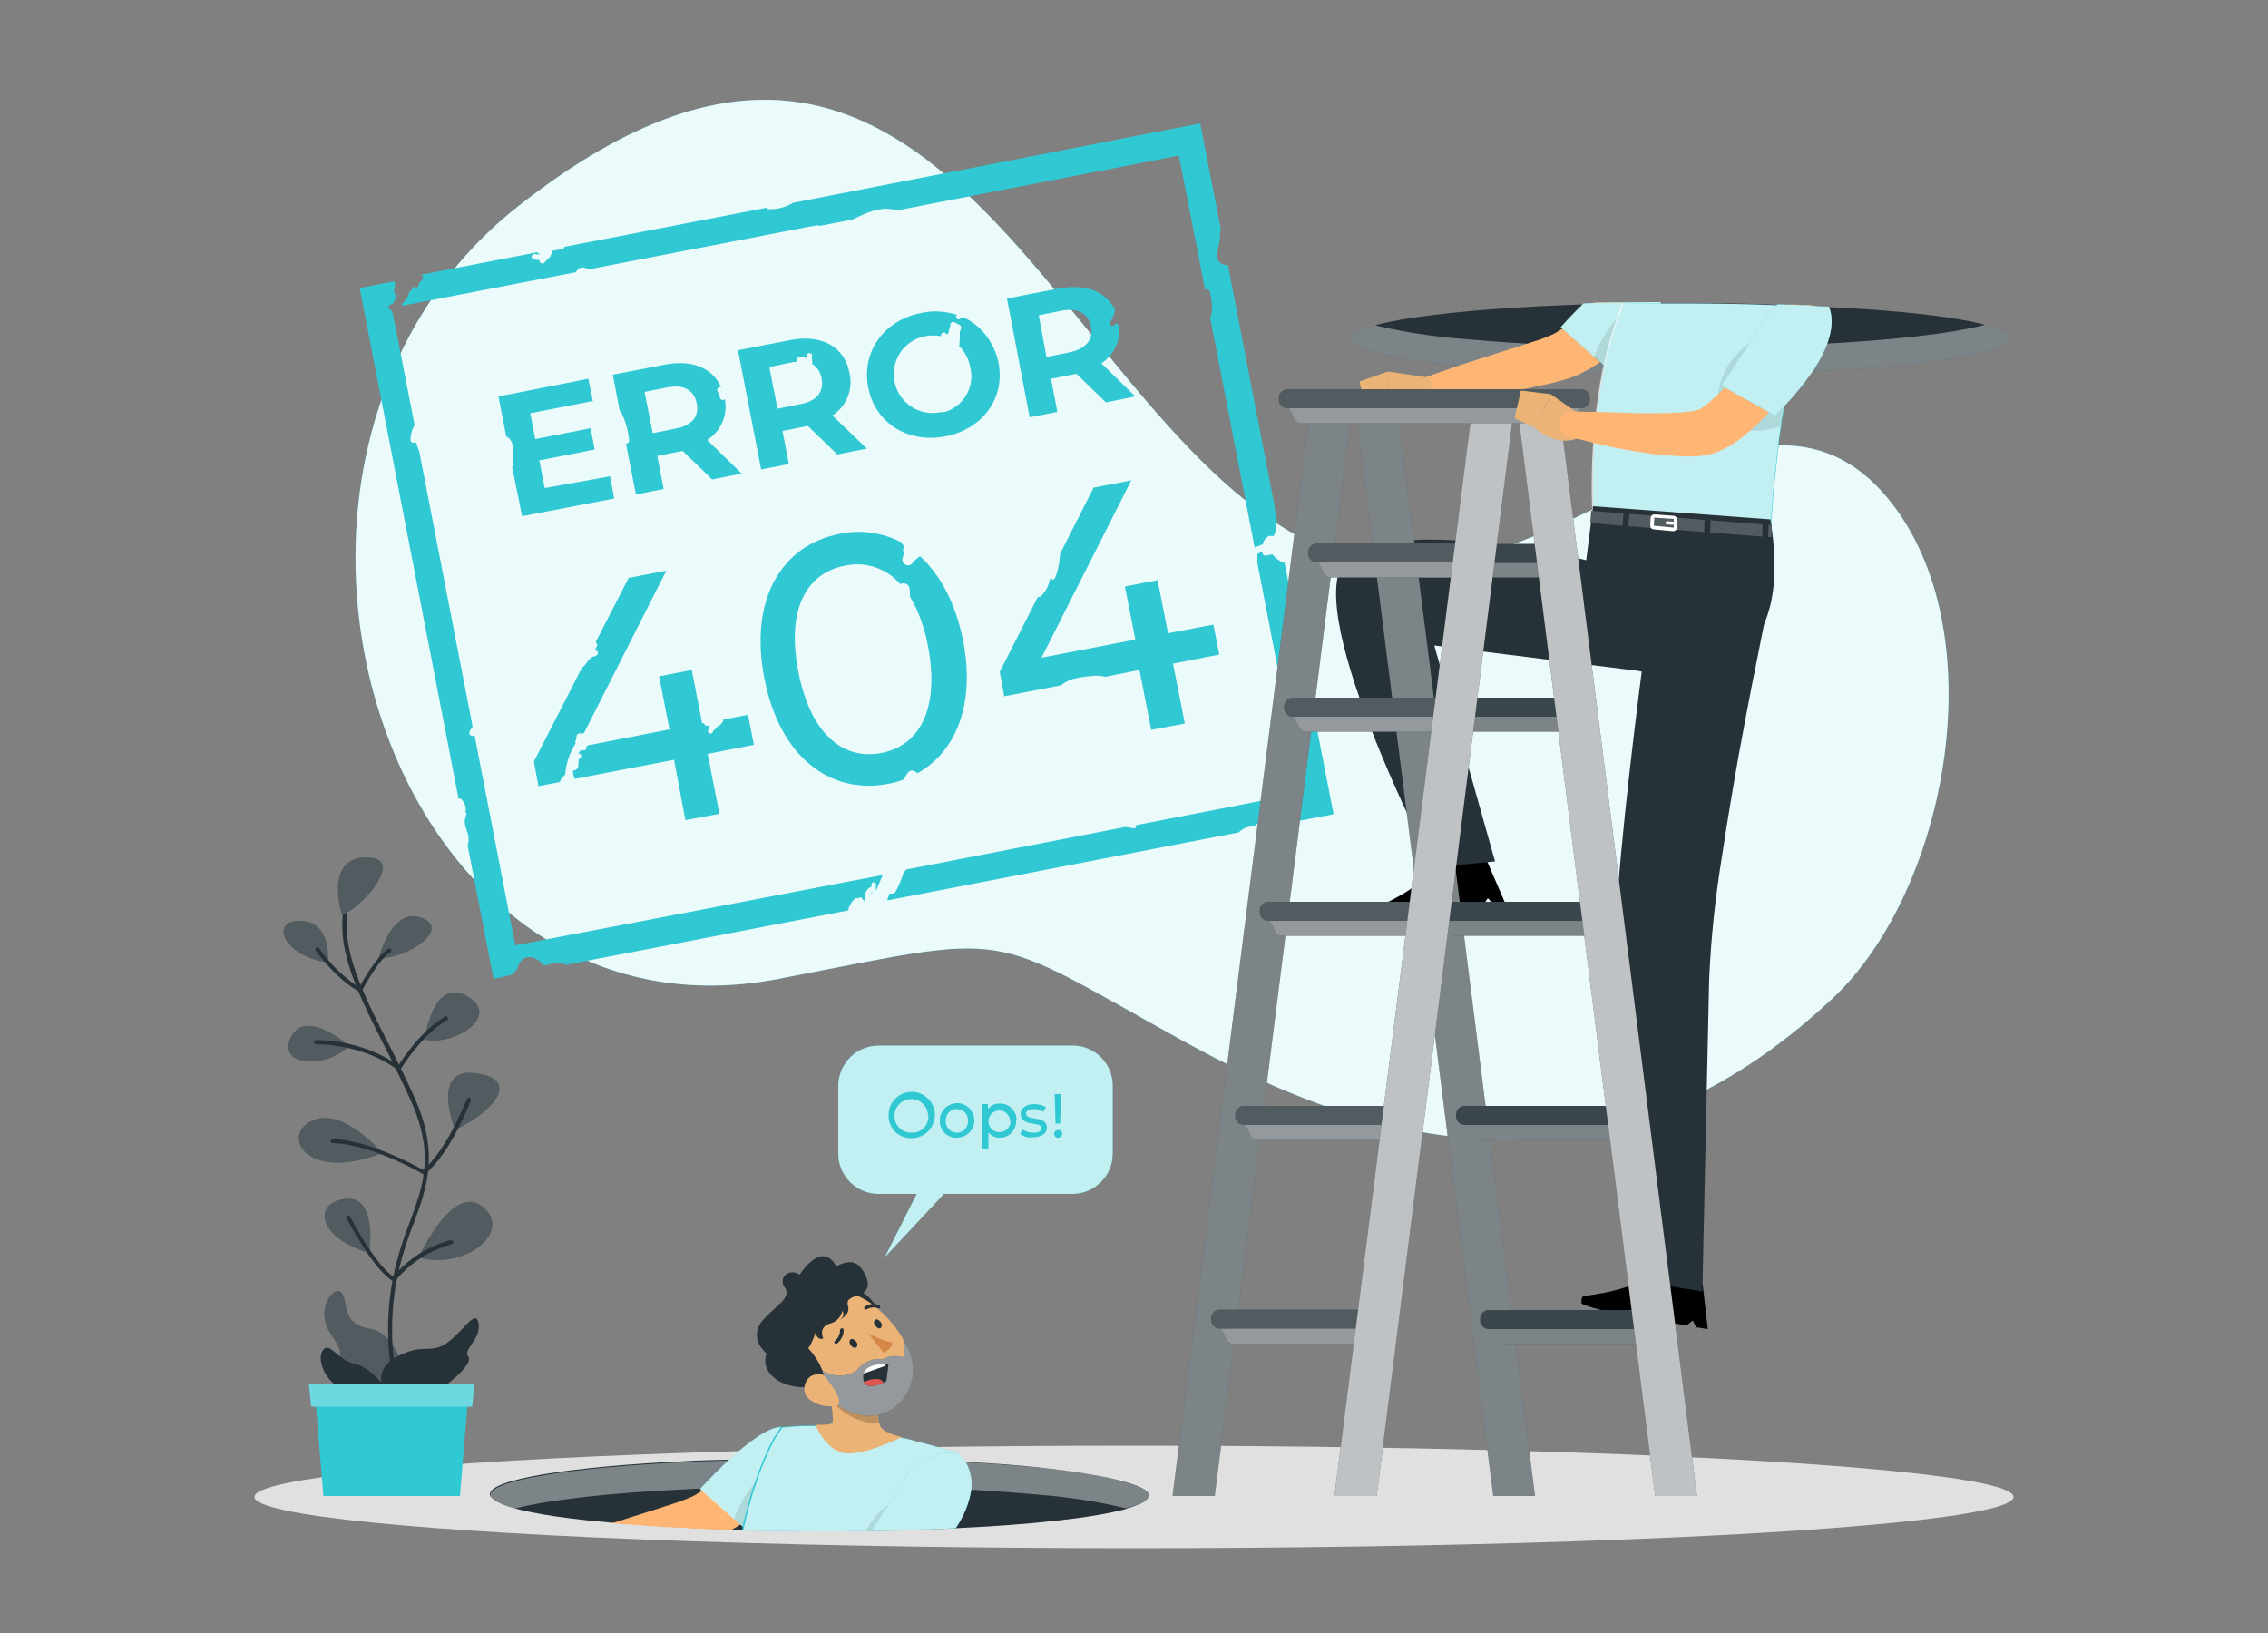 <?xml version="1.0" encoding="utf-8"?>
<!-- Generator: Adobe Illustrator 26.2.1, SVG Export Plug-In . SVG Version: 6.00 Build 0)  -->
<svg version="1.1" id="Capa_1" xmlns="http://www.w3.org/2000/svg" xmlns:xlink="http://www.w3.org/1999/xlink" x="0px" y="0px"
	 viewBox="0 0 500 360" style="enable-background:new 0 0 500 360;" xml:space="preserve">
<rect x="0" y="0" width="500" height="360" fill="#808080" stroke="none"/>
<style type="text/css">
	.st0{fill:#2FC8D3;}
	.st1{opacity:0.9;fill:#FFFFFF;enable-background:new    ;}
	.st2{fill:#E0E0E0;}
	.st3{fill:#263238;}
	.st4{opacity:0.2;fill:#FFFFFF;enable-background:new    ;}
	.st5{opacity:0.2;}
	.st6{fill:#FFFFFF;}
	.st7{opacity:0.3;fill:#FFFFFF;enable-background:new    ;}
	.st8{opacity:0.7;fill:#FFFFFF;enable-background:new    ;}
	.st9{opacity:0.4;fill:#FFFFFF;enable-background:new    ;}
	.st10{fill:#FFB573;}
	.st11{opacity:0.1;enable-background:new    ;}
	.st12{fill:#EBB376;}
	.st13{opacity:0.1;fill:#FFFFFF;enable-background:new    ;}
	.st14{opacity:0.5;fill:#FFFFFF;enable-background:new    ;}
	.st15{opacity:0.2;enable-background:new    ;}
	.st16{fill:#D58745;}
	.st17{fill:#DE5753;}
</style>
<g id="freepik--background-simple--inject-1204">
	<path class="st0" d="M300.3,123.9c-65.9-16.6-87.1-156.4-186.1-78.4c-70.2,55.4-29.9,187.1,57.4,170.3c52.8-10.2,44.7-11,88.9,13.5
		c44.8,24.8,94.4,36.8,143.5-9.2c25.4-23.8,36.1-81,12.3-110.1C386.4,73.5,340.5,134.1,300.3,123.9z"/>
	<path class="st1" d="M300.3,123.9c-65.9-16.6-87.1-156.4-186.1-78.4c-70.2,55.4-29.9,187.1,57.4,170.3c52.8-10.2,44.7-11,88.9,13.5
		c44.8,24.8,94.4,36.8,143.5-9.2c25.4-23.8,36.1-81,12.3-110.1C386.4,73.5,340.5,134.1,300.3,123.9z"/>
</g>
<g id="freepik--Shadow--inject-1204">
	<ellipse id="freepik--path--inject-1204" class="st2" cx="250" cy="330" rx="193.9" ry="11.3"/>
</g>
<g id="freepik--Plant--inject-1204">
	<path class="st3" d="M89.4,304.2c0,0-1.4-10.2-7.9-11.3s-4.6-6-6.2-7.9s-6.1,3.7-2.3,9.2s0.7,3.7,2.3,8.8S90,312.7,89.4,304.2z"/>
	<path class="st4" d="M89.4,304.2c0,0-1.4-10.2-7.9-11.3s-4.6-6-6.2-7.9s-6.1,3.7-2.3,9.2s0.7,3.7,2.3,8.8S90,312.7,89.4,304.2z"/>
	<path class="st3" d="M89.1,311.3c-0.2,0-0.3-0.1-0.4-0.2c0-0.1-5-10.7-2.4-27.5c0.8-4.8,2.2-9.5,4-14.1c3.2-8.6,5.6-15.4-0.1-27.7
		c-1.8-3.9-3.6-7.6-5.4-11.1c-6.7-13.3-11.9-23.7-8-34.3c0.1-0.2,0.3-0.3,0.6-0.3c0.2,0.1,0.4,0.3,0.3,0.5c0,0,0,0,0,0
		c-3.8,10.2,1.4,20.6,8,33.6c1.8,3.5,3.6,7.2,5.4,11.1c5.8,12.7,3.2,20,0.1,28.4c-1.8,4.5-3.2,9.2-4,13.9c-2.6,16.6,2.3,26.9,2.3,27
		c0.1,0.2,0,0.5-0.2,0.6C89.2,311.2,89.2,311.3,89.1,311.3z"/>
	<path class="st3" d="M85.4,308.8c0,0-4.2-6.3,1.9-9.6s7.3-0.6,11-3s6.6-8,7.2-4.4s-3.7,5.7-2.2,7.4S93.1,311.6,85.4,308.8z"/>
	<path class="st3" d="M75.4,201.7c0,0-4.1-12.5,5.2-12.7S79.7,200.3,75.4,201.7z"/>
	<path class="st3" d="M83.5,211.2c0,0,2.8-11.3,9.4-8.9S90.1,211.4,83.5,211.2z"/>
	<path class="st3" d="M72.3,212.2c0,0,1-9-6-9.2S62.4,210.8,72.3,212.2z"/>
	<path class="st3" d="M77,230.6c0,0-9.4-8.4-12.8-2.1S71.3,236,77,230.6z"/>
	<path class="st3" d="M93.6,229.2c0,0,1.8-14,9.4-9.6S100.3,230.6,93.6,229.2z"/>
	<path class="st3" d="M100.3,249.1c0,0-5.6-14.1,4.8-12.5S107.7,245.7,100.3,249.1z"/>
	<path class="st3" d="M84.3,254.2c0,0-8.8-10.4-15.6-7.1S67.5,260.7,84.3,254.2z"/>
	<path class="st3" d="M92.3,277.2c0,0,7.5-16.7,14.2-11.1S102.2,280.1,92.3,277.2z"/>
	<path class="st3" d="M81.4,276.2c0,0,2-12.9-5.4-11.9S70.5,273.2,81.4,276.2z"/>
	<g class="st5">
		<path class="st6" d="M75.4,201.7c0,0-4.1-12.5,5.2-12.7S79.7,200.3,75.4,201.7z"/>
		<path class="st6" d="M83.5,211.2c0,0,2.8-11.3,9.4-8.9S90.1,211.4,83.5,211.2z"/>
		<path class="st6" d="M72.3,212.2c0,0,1-9-6-9.2S62.4,210.8,72.3,212.2z"/>
		<path class="st6" d="M77,230.6c0,0-9.4-8.4-12.8-2.1S71.3,236,77,230.6z"/>
		<path class="st6" d="M93.6,229.2c0,0,1.8-14,9.4-9.6S100.3,230.6,93.6,229.2z"/>
		<path class="st6" d="M100.3,249.1c0,0-5.6-14.1,4.8-12.5S107.7,245.7,100.3,249.1z"/>
		<path class="st6" d="M84.3,254.2c0,0-8.8-10.4-15.6-7.1S67.5,260.7,84.3,254.2z"/>
		<path class="st6" d="M92.3,277.2c0,0,7.5-16.7,14.2-11.1S102.2,280.1,92.3,277.2z"/>
		<path class="st6" d="M81.4,276.2c0,0,2-12.9-5.4-11.9S70.5,273.2,81.4,276.2z"/>
	</g>
	<path class="st3" d="M79.5,218.7c-0.1,0-0.2,0-0.2,0c-5.5-3.1-9.5-8.9-9.7-9.2c-0.1-0.2-0.1-0.5,0.1-0.6c0,0,0,0,0,0
		c0.2-0.1,0.5-0.1,0.6,0.1c2.4,3.4,5.4,6.4,8.9,8.7c0.8-1.6,3.9-6.9,6.4-8.5c0.2-0.1,0.5-0.1,0.6,0.1s0.1,0.5-0.1,0.6
		c-2.7,1.6-6.3,8.5-6.3,8.5c-0.1,0.1-0.2,0.2-0.3,0.2C79.6,218.7,79.5,218.7,79.5,218.7z"/>
	<path class="st3" d="M88,236c-0.1,0-0.2,0-0.3-0.1c-7.8-5.9-17.9-5.7-18-5.7c-0.2,0-0.4-0.2-0.5-0.4c0-0.2,0.2-0.5,0.4-0.5
		c0,0,0,0,0,0c0.1,0,10.1-0.3,18.2,5.6c1.1-1.7,5.1-7.7,10.3-10.8c0.2-0.1,0.5-0.1,0.6,0.2c0.1,0.2,0.1,0.5-0.2,0.6l0,0
		c-5.7,3.4-10.2,10.8-10.2,10.9C88.3,235.9,88.2,236,88,236L88,236z"/>
	<path class="st3" d="M93.4,258.9c-0.1,0-0.2,0-0.2-0.1c-0.1-0.1-11.6-6.7-19.9-6.8c-0.3,0-0.4-0.3-0.4-0.5c0-0.2,0.2-0.4,0.4-0.4
		c7.9,0.2,18.2,5.8,20,6.8c5.3-4.5,9.6-15.5,9.6-15.6c0.1-0.2,0.3-0.4,0.6-0.3c0.2,0.1,0.4,0.3,0.3,0.6c0,0,0,0,0,0
		c-0.2,0.5-4.5,11.7-10.1,16.2C93.6,258.9,93.5,258.9,93.4,258.9z"/>
	<path class="st3" d="M86.8,282.5c-0.1,0-0.2,0-0.2-0.1c-4.3-2.5-9.9-13.3-10.2-13.8c-0.1-0.2,0-0.5,0.2-0.6c0.2-0.1,0.5,0,0.6,0.2
		c0,0.1,5.4,10.5,9.5,13.2c3.3-3.9,7.7-6.7,12.6-8c0.2-0.1,0.5,0.1,0.6,0.3c0.1,0.2-0.1,0.5-0.3,0.6c-4.8,1.3-9.2,4.1-12.4,8
		C87.1,282.4,87,282.5,86.8,282.5z"/>
	<path class="st3" d="M86,307.3c0,0-3.6-5.7-7.7-6.6s-5.8-5.5-7.3-2.7S73.6,310.2,86,307.3z"/>
	<polygon class="st0" points="71.3,329.8 101.4,329.8 103.4,305.5 69.3,305.5 	"/>
	<polygon class="st0" points="68.6,310.1 104.1,310.1 104.6,305 68.1,305 	"/>
	<polygon class="st7" points="68.6,310.1 104.1,310.1 104.6,305 68.1,305 	"/>
</g>
<g id="freepik--Frame--inject-1204">
	<path class="st0" d="M280.5,122.2l-1.5,0.3c-0.3,0-0.6-0.2-0.7-0.6c0-0.2,0-0.3,0.1-0.4h0.1c-0.4,0.2-0.9,0.4-1.3,0.6
		c0,0.7,0,1.3,0,2l9.8,50.7l-36.5,7.1c0,0.1,0,0.1,0,0.2c0,0.3-0.3,0.6-0.6,0.5c-0.6-0.1-1.2-0.2-1.8-0.3l-48.4,9.4
		c0,0.1,0,0.2-0.1,0.2c-0.2,0.3-0.4,0.6-0.6,0.9c0,0.2,0,0.4-0.1,0.5c-0.4,1.1-0.9,2.2-1.4,3.2c-0.2,0.3-0.5,0.5-0.8,0.5
		c-0.2,0-0.4,0-0.6,0c-0.2,0.5-0.4,1-0.5,1.5l77.5-15l0.1-0.1c0.9-0.9,2.1-1.3,3.4-1.2c0.4-0.5,1-1,1.5-1.3c0.5-0.4,1.2-0.4,1.8-0.1
		c0.4,0.2,0.7,0.6,0.8,1c0.8-0.1,1.5-0.1,2.3-0.2l11-2.1l-10.8-55.4C282.2,123.8,281.2,123.1,280.5,122.2z"/>
	<path class="st0" d="M180.3,49.7l0.4,0.1l7.2-1.4c0.8-0.4,1.6-0.7,2.4-1.1c1.5-0.7,3-1.1,4.6-1.3c1,0,1.9,0.1,2.8,0.4l62.2-12.1
		l5.8,29.7c0.2-0.3,0.6-0.3,0.8-0.1c0.1,0.1,0.2,0.2,0.2,0.3c0.3,1.3,0.5,2.7,0.5,4c0,0.6-0.2,1.3-0.4,1.9l9.8,50.6
		c0.6-0.2,1.2-0.5,1.8-0.7c0.1-0.7,0.5-1.3,1.1-1.7c0.4-0.2,0.9-0.2,1.3-0.1c0.2-0.5,0.4-1.1,0.5-1.6c0.1-0.7,0.2-1.4,0.2-2.1
		l-0.4-2.1c0-0.1-0.1-0.2-0.1-0.3c-0.1-0.2-0.1-0.3,0-0.5l-10.3-53.2c-0.1,0-0.1,0-0.2,0c-0.7,0.1-1.5-0.3-1.9-0.9
		c-0.3-0.6-0.4-1.2-0.2-1.9c0.1-0.8,0.3-1.5,0.4-2.2c0.2-0.7,0.2-1.3,0.1-2c0-0.2,0.1-0.5,0.3-0.6l-4.6-23.6l-89.7,17.5
		c-1.7,1-3.6,1.5-5.5,1.4c-0.2,0-0.4-0.1-0.4-0.3l-44.5,8.6c-0.1,0.2-0.2,0.4-0.5,0.5l-2.3,0.4c0,0.4-0.1,0.7-0.3,1
		c0,0.1-0.1,0.3-0.2,0.4c-0.2,0.1-0.3,0.3-0.4,0.4c-0.3,0.2-0.5,0.5-0.8,0.8c-0.1,0.1-0.2,0.2-0.3,0.2c-0.2,0-0.4,0-0.6-0.2
		c-0.1-0.1-0.2-0.3-0.2-0.4c0-0.1,0-0.1,0-0.2c-0.4,0-0.7,0-1.1-0.1c-0.3,0-0.6-0.3-0.6-0.6c0-0.3,0.3-0.6,0.6-0.6
		c0.4,0.1,0.8,0.1,1.1,0.1h0.3c0,0,0.1,0,0.1,0l0,0c-0.3,0-0.6-0.2-0.8-0.4c0,0,0-0.1,0-0.1l-25.8,5c0.1,0,0.2,0,0.3,0.1
		c0.3,0.2,0.3,0.6,0.2,0.8c-0.2,0.3-0.4,0.5-0.7,0.8l-0.1,0.1l0,0c0-0.1,0.1,0,0,0c0,0.1-0.1,0.1-0.1,0.2c0,0,0,0.1,0,0.1
		c0,0,0,0.1,0,0.1c0,0,0,0,0,0.1c0,0.3-0.4,0.6-0.7,0.5c-0.1,0-0.2,0-0.2-0.1l0,0l0,0c-0.1,0-0.1,0-0.2-0.1c-0.1,0-0.1,0-0.2-0.1
		c0,0.3-0.1,0.6-0.2,0.8c-0.1,0.2-0.3,0.3-0.5,0.2c-0.1,0.6-0.3,1.1-0.6,1.6c-0.3,0.5-0.7,1-1.2,1.3l0,0c0.1,0.1,0.2,0.3,0.2,0.4
		l38.3-7.4v-0.1c0.2-0.3,0.4-0.5,0.6-0.7c0.3-0.2,0.8-0.3,1.2-0.2c0.3,0.1,0.6,0.2,0.9,0.4l49.6-9.6C179.7,49.8,180,49.6,180.3,49.7
		z"/>
	<path class="st0" d="M113.6,208.4l-9-46.4c-0.2,0.2-0.4,0.3-0.7,0.2c-0.3-0.1-0.5-0.4-0.4-0.8c0.1-0.4,0.4-0.8,0.7-1.2L92.4,99.4
		l-0.1-0.2c-0.2-0.5-0.4-1-0.5-1.6c-0.2,0-0.4,0-0.6,0c-0.3,0.1-0.6-0.2-0.7-0.5c0,0,0-0.1,0-0.1c0-1.2,0.3-2.3,0.9-3.3l-4.8-24.6
		c-0.1-0.1-0.2-0.3-0.2-0.4l-0.2-0.4c-0.2,0-0.4-0.1-0.5-0.3c-0.1-0.3,0-0.7,0.3-0.8c0.2-0.1,0.5-0.2,0.7-0.4
		c0.1-0.2,0.2-0.3,0.3-0.5c0.2-0.4,0.2-0.9,0.2-1.3c-0.2-0.2-0.3-0.4-0.3-0.7c0-0.3,0-0.7,0.1-1c0-0.1,0.1-0.2,0.1-0.2
		c0-0.4-0.1-0.8-0.1-1.1l-7.7,1.5l21.8,112.6c0.2-0.1,0.5-0.1,0.7,0.2c0.6,0.6,0.9,1.4,0.9,2.2c0,0.2-0.1,0.3-0.1,0.5
		c0.2,0.2,0.3,0.4,0.2,0.7c-0.3,0.6-0.4,1.2-0.3,1.9c0.1,0.6,0.3,1.2,0.5,1.8c0.4,1,0.4,2,0.1,3l5.7,29.4l1.6-0.3
		c0.9-0.3,1.8-0.5,2.8-0.7c0-0.1,0-0.3,0.1-0.4c0.2-0.3,0.5-0.5,0.8-0.8c0-0.1,0-0.2,0-0.3c0.2-0.7,0.6-1.3,1.1-1.8
		c0.5-0.4,1.1-0.5,1.7-0.5c1.2,0.2,2.3,0.8,2.9,1.9c1.6-0.4,3.4-1,5-0.2l62.2-12c0-0.2,0.1-0.3,0.1-0.5c0.3-0.8,0.7-1.5,1.4-2.1
		c0.2-0.2,0.5-0.2,0.7,0c0.2-0.3,0.5-0.3,0.7-0.2c0.1,0,0.1,0.1,0.2,0.2l0.2,0.3l0.1,0.1l0,0l0.2,0.1l0,0l0,0l0.2,0.1
		c-0.2-0.6-0.2-1.2,0-1.8c0.2-0.7,0.7-1.2,1.4-1.5c-0.2-0.3-0.1-0.6,0.1-0.8c0.1-0.1,0.2-0.1,0.2-0.1c0.3,0,0.6,0.2,0.7,0.5
		c0,0.2-0.1,0.4-0.2,0.5l0.1,0.1c0.1,0.3,0,0.7-0.3,0.8l-0.2,0.1l-0.1,0.1l0,0l-0.1,0l-0.2,0.1l0,0l0,0l-0.1,0.1l-0.1,0.1v0.1
		c0,0.1,0,0.1-0.1,0.2l0,0c0.2-0.3,0.4-0.5,0.7-0.7c0.2-0.1,0.4-0.2,0.6-0.3c0.5-1.1,0.9-2.2,1.4-3.3L113.6,208.4z"/>
</g>
<g id="freepik--Number--inject-1204">
	<path class="st0" d="M128.4,161.8c0.1-0.1,0.2-0.2,0.4-0.3l18.1-35.7l-8.3,1.6l-7.3,14.2c0,0,0.1,0,0.1,0.1
		c0.3,0.2,0.3,0.6,0.2,0.8c-0.2,0.2-0.3,0.5-0.4,0.8c0.1,0.1,0.2,0.2,0.4,0.2c0.2,0.1,0.3,0.4,0.2,0.6c-0.1,0.2-0.2,0.4-0.5,0.5
		l-0.2,0.1h-0.1h-0.1l-0.4,0.2h-0.1l0,0l-0.1,0.1l-0.3,0.3l-0.2,0.2l0,0l-0.1,0.1l-0.3,0.4c-0.2,0.3-0.4,0.6-0.6,0.8
		c-0.1,0.1-0.2,0.2-0.4,0.2l-10.7,20.9l1,5.4l4.7-0.9c0.2-0.4,0.4-0.9,0.7-1.2c0.2-0.1,0.3-0.3,0.5-0.4c0,0,0-0.1,0-0.1
		c0.2-2.4,1-4.8,2.3-6.8c-0.1-0.2-0.1-0.5,0-0.7c0.2-0.3,0.2-0.6,0.2-0.9c0-0.3,0.3-0.6,0.6-0.6
		C128.1,161.6,128.2,161.7,128.4,161.8z"/>
	<path class="st0" d="M159.5,158.6c0,0.1-0.1,0.3-0.1,0.4c-0.3,0.6-0.8,1-1.4,1.3c-0.1,0.2-0.2,0.4-0.4,0.5
		c-0.1,0.1-0.2,0.2-0.3,0.2c0,0.1-0.1,0.2-0.1,0.3c-0.1,0.3-0.4,0.5-0.7,0.4c-0.3-0.1-0.5-0.4-0.4-0.7c0,0,0,0,0-0.1
		c0.1-0.3,0.2-0.7,0.4-1l-0.6,0.1c-0.3,0.1-0.6-0.2-0.7-0.5c0,0,0-0.1,0-0.1l-0.4,0.1l-2.3-11.8l-7.2,1.4l2.3,11.7l-17.9,3.5
		c-0.1,0.1-0.2,0.1-0.4,0.2v0.1c0.1,0.3-0.1,0.7-0.4,0.8c-0.2,0.1-0.5,0-0.6-0.2c-0.3,0.3-0.6,0.6-0.9,0.9c0.2-0.1,0.4,0,0.6,0.2
		c0.2,0.2,0.2,0.6,0,0.8c0,0,0,0,0,0l-0.5,0.4c0.1,0.2,0.1,0.5,0,0.7l0,0l0,0v0.1l0,0c0,0,0,0.1,0,0.1c0,0.1,0,0.3,0,0.4
		c0,0.3-0.1,0.5-0.3,0.7c-0.2,0.2-0.5,0.3-0.8,0.4h-0.1c0,0.3,0.1,0.6,0.1,0.9c0.1,0.3,0.2,0.6,0.3,0.9l21.9-4.2l2.5,13.3l7.5-1.4
		l-2.6-13.2l10.2-2l-1.3-6.6L159.5,158.6z"/>
	<path class="st0" d="M202.8,122.6l-0.5,0.4c-0.2,0.2-0.4,0.4-0.7,0.6l-0.3,0.3l0,0l-0.1,0.2c-0.4,0.6-1.2,0.7-1.7,0.3
		c-0.5-0.3-0.7-0.9-0.5-1.4l0.3-1.1c0,0-0.1-0.1-0.1-0.1c-0.1-0.2-0.1-0.3-0.1-0.5c0-0.2,0-0.3,0.1-0.5c0-0.1,0.1-0.2,0.1-0.4
		c-0.2-0.2-0.4-0.5-0.5-0.7v-0.1c-4.2-2.2-9.1-2.9-13.7-1.9c-12.6,2.4-20,14.2-16.6,31.8s14.7,25.7,27.3,23.3
		c1.1-0.2,2.2-0.5,3.3-0.9c0.4-0.5,0.7-1,1-1.5c0.4-0.6,1.2-0.7,1.7-0.3c0.1,0.1,0.3,0.2,0.4,0.4c8.5-4.7,12.9-15.2,10.1-29.4
		C210.6,132.8,207.2,126.6,202.8,122.6z M194.3,166c-8.4,1.6-15.6-4.1-18.3-17.9s1.8-21.8,10.3-23.4c4.5-1,9.2,0.6,12.2,4.1
		c0.1-0.1,0.3-0.2,0.5-0.2c0.7-0.1,1.3,0.3,1.5,1c0.1,0.6,0.1,1.3,0.1,1.9c2,3.4,3.3,7.1,4,11C207.2,156.3,202.7,164.4,194.3,166z"
		/>
	<path class="st0" d="M257.5,139.6l-2.3-11.7l-7.2,1.4l2.3,11.7l-20.7,4l19.8-39.1l-8.3,1.6l-7.4,14.6c-0.1,1.8-0.4,3.6-1.1,5.3
		c-0.1,0.3-0.5,0.5-0.8,0.3c-0.2-0.1-0.3-0.2-0.3-0.3c-0.2,1.5-0.9,3-2.1,4.1c-0.2,0.1-0.4,0.2-0.6,0.1l-8.4,16.5l1,5.4l12.4-2.4
		c1.1-0.8,2.3-1.4,3.6-1.6c1.2-0.3,2.4-0.4,3.6-0.5c0.9-0.1,1.8,0,2.7,0.2l7.5-1.5l2.6,13.2l7.4-1.4l-2.6-13.2l10.2-2l-1.3-6.6
		L257.5,139.6z"/>
</g>
<g id="freepik--Text--inject-1204">
	<path class="st0" d="M120.1,107.6l-1.2-6.1l12.2-2.4l-0.9-4.7L118,96.8l-1.1-5.7l13.8-2.7l-1-4.9l-19.8,3.9l1.7,8.8
		c0.3,0.2,0.6,0.4,0.8,0.6c0.4,0.5,0.6,1.1,0.7,1.7c0.1,1.2-0.2,2.5,0,3.8c0,0.2,0,0.4-0.2,0.6l2.2,10.9l20.3-3.9l-0.9-4.9
		L120.1,107.6z"/>
	<path class="st0" d="M155.9,97c3-1.9,4.6-5.5,3.9-9c-0.1,0.1-0.2,0.2-0.4,0.2c-0.2,0-0.5-0.1-0.6-0.3c-0.1-0.3-0.2-0.7-0.3-1
		c0-0.1,0-0.1,0-0.1c-0.2-0.2-0.3-0.5-0.4-0.8c0-0.3,0.2-0.6,0.5-0.7c0.1,0,0.3,0,0.4,0.1c-1.9-4.3-6.5-6.2-12.5-5l-11.4,2.2
		l1.5,7.9c0.1,0.1,0.2,0.1,0.3,0.3c1,2,1.6,4.1,1.8,6.3c0,0.3-0.2,0.6-0.5,0.7c-0.1,0-0.1,0-0.2,0l2.2,11.2l6.1-1.2l-1.4-7.3
		l5.6-1.1l6.5,6.3l6.5-1.3L155.9,97z M148.9,94.5l-5,1l-1.8-9.1l5-1c3.7-0.7,5.9,0.6,6.5,3.5S152.6,93.8,148.9,94.5z"/>
	<path class="st0" d="M183.5,91.6c3.1-2,4.6-5.7,3.8-9.3c-1.1-5.9-6.2-8.7-13.2-7.3l-11.4,2.2l5.1,26.3l6.1-1.2l-1.4-7.3l5.6-1.1
		l6.5,6.3l6.5-1.3L183.5,91.6z M176.4,89.1l-5,1l-1.8-9.2l4.9-1c0.3-0.1,0.6-0.1,0.9-0.1l0.2-0.2c0-0.1,0.1-0.3,0.1-0.4
		c0.1-0.4,0.5-0.6,0.9-0.6c0.4,0,0.7,0.2,1,0.3c0.1-0.1,0.1-0.1,0.2-0.1c0-0.2,0-0.4,0.1-0.6c0.1-0.3,0.5-0.5,0.8-0.3
		c0.3,0.1,0.4,0.4,0.3,0.7c-0.1,0.5,0.1,0.9,0.1,1.3c0,0.1,0,0.2-0.1,0.3c1.1,0.7,1.9,1.8,2.1,3.1C181.7,86.3,180.2,88.4,176.4,89.1
		L176.4,89.1z"/>
	<path class="st0" d="M212.3,69.9L212,70c-0.1,0-0.1,0.1-0.2,0.1c0,0-0.1,0-0.1,0.1l0,0c-0.1,0.1-0.2,0.2-0.3,0.2
		c-0.2,0-0.3,0-0.4-0.1c-0.1-0.1-0.2-0.2-0.2-0.4c0-0.2,0-0.3,0.1-0.4c0,0,0.1-0.1,0.1-0.1c-2.6-0.8-5.3-1-7.9-0.4
		c-8.3,1.6-13.2,8.6-11.7,16.4s8.7,12.4,17,10.8s13.3-8.5,11.7-16.4C219.1,75.4,216.3,71.7,212.3,69.9z M207.2,90.9
		c-4.6,0.9-9.1-2.1-10-6.8s2.1-9.1,6.8-10c1.1-0.2,2.3-0.2,3.4,0c0-0.1,0.1-0.3,0.1-0.4c0.1-0.3,0.4-0.4,0.7-0.4
		c0.2,0,0.4,0.2,0.4,0.4l0.4-0.1c0.1-0.2,0.2-0.5,0.2-0.7s0.1-0.3,0.1-0.4c0-0.1,0-0.1,0.1-0.2v-0.1l0,0l0.1-0.4v-0.1
		c-0.1-0.4,0.4-0.9,0.8-0.7l1.2,0.6c0.3,0.1,0.5,0.5,0.4,0.8c-0.1,0.1-0.1,0.3-0.2,0.5c0,0.1,0,0.1-0.1,0.2l0,0c0,0,0,0,0,0.1
		c0,0.2,0,0.5,0,0.7c0,0.6,0,1.1-0.1,1.7c0.1,0.1,0.1,0.3,0,0.4c0,0.1-0.1,0.1-0.1,0.2c1.3,1.3,2.2,3,2.5,4.8
		c1.1,4.4-1.6,8.8-5.9,9.9C207.6,90.8,207.4,90.9,207.2,90.9z"/>
	<path class="st0" d="M246.7,71.6c0,0-0.1,0-0.1,0c-0.2-0.1-0.5-0.2-0.6-0.4c-0.1,0.2-0.2,0.3-0.3,0.4c-0.2,0.3-0.6,0.3-0.8,0.2
		c-0.3-0.2-0.3-0.6-0.2-0.8c0.6-0.8,1-1.7,1.1-2.7c-2-4.1-6.5-5.8-12.4-4.7l-11.4,2.2L227,92l6.1-1.2l-1.4-7.3l5.6-1.1l6.5,6.3
		l6.5-1.3l-7.5-7.3C245.6,78.3,247.2,74.9,246.7,71.6z M235.7,77.7l-5,1l-1.7-9.2l5-1c3.7-0.7,5.9,0.6,6.5,3.5
		S239.4,76.9,235.7,77.7z"/>
</g>
<g id="freepik--speech-bubble--inject-1204">
	<path class="st0" d="M193.8,230.5h42.7c4.9,0,8.8,4,8.8,8.8c0,0,0,0,0,0v15c0,4.9-3.9,8.8-8.8,8.9c0,0,0,0,0,0h-28.4l-13,13.9
		l7-13.9h-8.4c-4.9,0-8.9-4-8.9-8.9l0,0v-15C184.9,234.4,188.8,230.5,193.8,230.5C193.7,230.5,193.8,230.5,193.8,230.5z"/>
	<path class="st8" d="M193.8,230.5h42.7c4.9,0,8.8,4,8.8,8.8c0,0,0,0,0,0v15c0,4.9-3.9,8.8-8.8,8.9c0,0,0,0,0,0h-28.4l-13,13.9
		l7-13.9h-8.4c-4.9,0-8.9-4-8.9-8.9l0,0v-15C184.9,234.4,188.8,230.5,193.8,230.5C193.7,230.5,193.8,230.5,193.8,230.5z"/>
	<path class="st0" d="M195.9,246c-0.1-2.8,2.1-5.2,4.9-5.3c2.8-0.1,5.2,2.1,5.3,4.9c0.1,2.8-2.1,5.2-4.9,5.3c-0.1,0-0.1,0-0.2,0
		c-2.7,0.1-4.9-1.9-5.1-4.6C195.9,246.2,195.9,246.1,195.9,246z M204.6,246c0-2-1.6-3.7-3.7-3.7c-2,0-3.7,1.6-3.7,3.7
		s1.6,3.7,3.7,3.7c0,0,0,0,0.1,0c2,0.1,3.6-1.5,3.7-3.5C204.6,246.1,204.6,246.1,204.6,246z"/>
	<path class="st0" d="M207.2,247.1c-0.1-2.1,1.6-3.8,3.7-3.9c2.1-0.1,3.8,1.6,3.9,3.7c0.1,2.1-1.6,3.8-3.7,3.9c0,0-0.1,0-0.1,0
		c-2,0.1-3.7-1.4-3.8-3.4C207.2,247.3,207.2,247.2,207.2,247.1z M213.4,247.1c0.1-1.3-0.9-2.5-2.3-2.6c-1.3-0.1-2.5,0.9-2.6,2.3
		c0,0.1,0,0.2,0,0.3c-0.1,1.3,0.9,2.5,2.3,2.6c1.3,0.1,2.5-0.9,2.6-2.3C213.4,247.4,213.4,247.2,213.4,247.1z"/>
	<path class="st0" d="M224,247.1c0.1,1.9-1.4,3.6-3.3,3.7c-0.1,0-0.2,0-0.3,0c-1,0-1.9-0.4-2.5-1.2v3.7h-1.3v-9.9h1.2v1.1
		c0.6-0.8,1.6-1.3,2.6-1.2c1.9-0.1,3.6,1.4,3.7,3.4C224,246.9,224,247,224,247.1z M222.7,247.1c-0.1-1.3-1.2-2.4-2.5-2.3
		s-2.4,1.2-2.3,2.5c0.1,1.3,1.1,2.3,2.4,2.3c1.3,0,2.4-1,2.5-2.3C222.7,247.3,222.7,247.2,222.7,247.1L222.7,247.1z"/>
	<path class="st0" d="M224.9,250l0.5-1c0.8,0.5,1.6,0.7,2.5,0.7c1.2,0,1.7-0.4,1.7-1c0-1.6-4.6-0.2-4.6-3.1c0-1.3,1.2-2.2,3-2.2
		c0.9,0,1.8,0.2,2.6,0.7l-0.6,1c-0.6-0.4-1.3-0.6-2.1-0.6c-1.1,0-1.7,0.4-1.7,1c0,1.7,4.6,0.3,4.6,3.1c0,1.3-1.2,2.1-3.1,2.1
		C226.8,250.9,225.8,250.6,224.9,250z"/>
	<path class="st0" d="M232.4,250c0-0.5,0.4-0.9,0.9-0.9c0,0,0,0,0,0c0.5,0,0.9,0.4,0.9,0.8c0,0,0,0,0,0c0,0.5-0.4,0.9-0.9,0.9
		c0,0,0,0,0,0C232.8,250.9,232.4,250.5,232.4,250C232.4,250,232.4,250,232.4,250z M232.5,241.2h1.5l-0.3,6.5h-1L232.5,241.2z"/>
</g>
<g id="freepik--character-part-2--inject-1204">
	<path class="st3" d="M443,74.6c0,3.3-17.8,6.1-43.4,7.3l-2,0.1l-2.8,0.1c-3.8,0.1-7.8,0.3-11.9,0.4h-1.8h-1
		c-3.1,0.1-6.4,0.1-9.6,0.1c-5.9,0-11.7-0.1-17.2-0.2l-4-0.1c-10-0.3-19.2-0.9-26.9-1.6c-15.1-1.5-24.6-3.6-24.6-6
		c0-3.6,21.6-6.6,51.3-7.6l2.3-0.1c2.1-0.1,4.2-0.1,6.3-0.1c2.6-0.1,5.2-0.1,7.8-0.1h4.8c7.5,0,14.7,0.1,21.5,0.4l3.2,0.1l4.2,0.2
		l0,0l1.1,0.1l2.8,0.1C426.8,68.8,443,71.5,443,74.6z"/>
	<path class="st9" d="M443,74.6c0,3.3-17.8,6.1-43.4,7.3l-2,0.1l-2.8,0.1c-3.8,0.1-7.8,0.3-11.9,0.4h-1.8h-1
		c-3.1,0.1-6.4,0.1-9.6,0.1c-5.9,0-11.7-0.1-17.2-0.2l-4-0.1c-10-0.3-19.2-0.9-26.9-1.6c-15.1-1.5-24.6-3.6-24.6-6
		c0-1.1,1.9-2.1,5.3-3c6.3,1.5,12.8,2.5,19.3,3c7.7,0.7,16.8,1.3,26.9,1.6l4,0.1c5.5,0.1,11.3,0.2,17.2,0.2c3.3,0,6.5,0,9.6-0.1h1
		h1.8c4.1-0.1,8.1-0.2,11.9-0.4l2.8-0.1l2-0.1c17.2-0.8,30.9-2.4,38-4.3C441.1,72.5,443,73.5,443,74.6z"/>
	<path class="st10" d="M365.5,66.6c-0.1,1.2-0.5,2.3-1.3,3.2c-0.8,1-1.5,1.8-2.4,2.6c-0.5,0.5-1,1-1.5,1.4c-0.3,0.3-0.6,0.6-1,0.9
		c-1.7,1.6-3.5,3-5.4,4.4l-0.3,0.2l-0.9,0.6c-1.2,0.8-2.4,1.5-3.7,2.2c-0.5,0.2-1,0.5-1.5,0.7c-1.2,0.5-2.4,0.9-3.7,1.2
		c-1.1,0.3-2.2,0.6-3.2,0.8c-1.5,0.3-3,0.6-4.4,0.9c-2.7,0.5-5.5,1-8.2,1.4c-2.3,0.4-4.7,0.7-7,1c-1.9,0.2-3.8,0.4-5.7,0.6
		c-0.2,0-0.4,0-0.6,0c-1.3-0.2-2.3-1.2-2.4-2.6c0-0.1,0-0.3,0-0.4c0.1-1.1,0.8-2.1,1.9-2.5l0,0l0.2-0.1c2.6-0.9,5.2-1.8,7.8-2.7
		l4-1.3c4-1.3,8-2.5,11.9-3.8c1-0.3,1.9-0.6,2.8-1c0.8-0.3,1.5-0.6,2.2-1c0.5-0.3,0.9-0.6,1.4-0.9c1-0.7,2-1.4,2.9-2.2
		c1.3-1.1,2.6-2.3,3.9-3.5c2.1-0.1,4.2-0.1,6.3-0.1C360.2,66.7,362.9,66.7,365.5,66.6z"/>
	<path class="st0" d="M365.6,70.7c-0.1,0.2-0.1,0.4-0.2,0.6s-0.2,0.4-0.3,0.6c-0.1,0.2-0.2,0.4-0.3,0.6l-0.3,0.6v0.1
		c-0.2,0.4-0.5,0.7-0.7,1c-0.3,0.4-0.5,0.7-0.9,1l-0.3,0.3c-0.4,0.5-0.9,0.9-1.4,1.3c-0.2,0.1-0.3,0.3-0.5,0.4
		c-0.1,0.1-0.1,0.1-0.2,0.2l0,0l0,0c-1.5,1.2-3.1,2.3-4.8,3.1l-0.6,0.3l0,0l-0.6,0.3l-0.2,0.1l-0.7-0.6L353,80l-1.4-1.2l-7-6.2
		l-0.5-0.5c0,0,2.1-2.4,5-5.2l2.3-0.1c2.1-0.1,4.2-0.1,6.3-0.1c2.6-0.1,5.2-0.1,7.8-0.1h0.6C366.3,68,366.1,69.4,365.6,70.7z"/>
	<path class="st8" d="M365.6,70.7c-0.1,0.2-0.1,0.4-0.2,0.6c-0.1,0.2-0.2,0.4-0.3,0.6c-0.1,0.2-0.2,0.4-0.3,0.6l-0.3,0.6v0.1
		c-0.2,0.4-0.5,0.7-0.7,1c-0.3,0.4-0.5,0.7-0.9,1l-0.3,0.3c-0.4,0.5-0.9,0.9-1.4,1.3c-0.2,0.1-0.3,0.3-0.5,0.4
		c-0.1,0.1-0.1,0.1-0.2,0.2l0,0c-1.5,1.2-3.1,2.3-4.8,3.1l-0.6,0.3l0,0l-0.6,0.3l-0.2,0.1l-0.7-0.6L353,80l-1.4-1.2l-7-6.2l-0.5-0.5
		c0,0,2.1-2.4,5-5.2l2.3-0.1c2.1-0.1,4.2-0.1,6.3-0.1c2.6-0.1,5.2-0.1,7.8-0.1h0.6C366.3,68,366.1,69.4,365.6,70.7z"/>
	<path class="st11" d="M360.5,77.4c-1.9,1.5-4,2.8-6.3,3.9l-2.8-2.4c1.4-4.3,4-8.1,7.5-11C360.2,70.1,360.6,75,360.5,77.4z"/>
	<path class="st12" d="M315.3,83.3l-9.3-1.4l0.1,8.2c0,0,6.4,1.9,9.7-2.4L315.3,83.3z"/>
	<polygon class="st12" points="299.7,84.1 301.2,90.2 306.1,90.1 306,81.9 	"/>
	<path class="st0" d="M399.2,67.3c-0.1,0.2-0.2,0.4-0.2,0.6c-0.2,0.6-0.5,1.2-0.7,1.9c-0.1,0.4-0.3,0.8-0.4,1.1s-0.3,0.8-0.4,1.2
		c-0.4,1.2-0.7,2.3-1.1,3.5c0,0.1,0,0.1,0,0.2c-0.4,1.3-0.7,2.7-1,4V80c-0.2,0.7-0.4,1.4-0.5,2.1c-0.1,0.3-0.1,0.6-0.2,0.9
		c-0.3,1.2-0.5,2.5-0.8,3.7l0,0c-0.1,0.5-0.2,0.9-0.3,1.4s-0.2,1-0.3,1.4c0,0.1,0,0.2,0,0.3c0,0.3-0.1,0.5-0.1,0.8
		c-0.1,0.7-0.2,1.4-0.4,2.2c0,0.1,0,0.2,0,0.3l-0.1,0.8c-0.2,1.5-0.5,2.9-0.6,4.3c0,0.1,0,0.2,0,0.2c-0.2,1.5-0.4,3-0.5,4.4
		c-0.1,0.6-0.1,1.2-0.2,1.7c-0.1,0.8-0.2,1.6-0.2,2.3c-0.1,0.6-0.1,1.1-0.2,1.6s-0.1,1-0.1,1.4s-0.1,0.9-0.1,1.4
		c-0.1,1.2-0.2,2.3-0.2,3.3c0,0.4,0,0.8-0.1,1.2c-0.1,1.3-0.1,2.3-0.1,2.7c0,0.2,0,0.3,0,0.3l-17.7-1.6h-0.3l-3-0.3l-4.5-0.4l0,0
		l-5.6-0.5l-1.3-0.1l-6.6-0.6c0-0.6-0.1-1.2-0.1-1.9l0,0c0-0.2,0-0.3,0-0.5c-0.2-5.5-0.1-10.5,0.2-15c0.2-2.4,0.4-4.6,0.6-6.8
		c0.4-3.1,0.8-5.9,1.3-8.5c0.1-0.6,0.2-1.2,0.4-1.7l0,0c0.1-0.4,0.2-0.8,0.2-1.1c0.7-3,1.5-6,2.5-8.9l0,0c0.5-1.4,1-2.7,1.4-3.8
		c2.6-0.1,5.2-0.1,7.8-0.1h4.8c7.5,0,14.7,0.1,21.5,0.4l3.2,0.1L399.2,67.3z"/>
	<path class="st8" d="M399.2,67.3c-0.1,0.2-0.2,0.4-0.2,0.6c-0.2,0.6-0.5,1.2-0.7,1.9c-0.1,0.4-0.3,0.8-0.4,1.1s-0.3,0.8-0.4,1.2
		v0.1c-0.4,1.1-0.7,2.3-1,3.4c0,0.1,0,0.1,0,0.2c-0.5,1.7-0.9,3.4-1.4,5.2c-0.1,0.4-0.2,0.8-0.2,1.1s-0.1,0.6-0.2,0.9
		c-0.3,1.2-0.5,2.5-0.8,3.7c-0.1,0.5-0.2,0.9-0.3,1.4c-0.1,0.5-0.2,0.9-0.3,1.4c0,0.1,0,0.2-0.1,0.3c0,0.3-0.1,0.5-0.1,0.8
		c-0.1,0.7-0.2,1.4-0.4,2.2c0,0.1,0,0.2,0,0.3l-0.1,0.8c-0.2,1.5-0.5,2.9-0.6,4.3c0,0.1,0,0.2,0,0.2c-0.2,1.5-0.4,3-0.5,4.4
		c-0.1,0.6-0.1,1.2-0.2,1.7c-0.1,0.8-0.2,1.6-0.2,2.3c-0.1,0.6-0.1,1.1-0.2,1.6s-0.1,1-0.1,1.4s-0.1,0.9-0.1,1.4
		c-0.1,1.2-0.2,2.3-0.2,3.3c0,0.4,0,0.8-0.1,1.2c-0.1,1.3-0.1,2.3-0.1,2.7c0,0.2,0,0.3,0,0.3l-17.7-1.6H372l-3-0.3l-4.5-0.4l0,0
		l-5.5-0.5l-1.3-0.1l-6.6-0.6c0-0.6-0.1-1.2-0.1-1.9l0,0c0-0.2,0-0.3,0-0.5c-0.2-5.5-0.1-10.5,0.2-15c0.2-2.4,0.4-4.6,0.6-6.8
		c0.4-3.1,0.8-5.9,1.3-8.5c0.1-0.6,0.2-1.2,0.4-1.7l0,0c0.1-0.4,0.2-0.8,0.2-1.1c0.7-3,1.5-6,2.5-8.9l0,0c0.5-1.4,1-2.7,1.4-3.8
		c2.6-0.1,5.2-0.1,7.8-0.1h4.8c7.5,0,14.7,0.1,21.5,0.4l3.2,0.1L399.2,67.3z"/>
	<path d="M303.5,200c0,0,12.5-5.2,12.9-10.4c0-0.5,0.4-0.9,0.9-0.9c0,0,0.1,0,0.1,0l9.5,0.6c0.5,0,0.9,0.3,1,0.7l3.8,8.8l-2.6,0.4
		l-1.1-1.2l-1,1.5c-14.4,2-20.6,2.6-23.5,2.1C303,200.5,303.5,200,303.5,200z"/>
	<path class="st3" d="M362.1,148.1c-0.5-0.1-0.9-0.2-0.9-0.2l-45-5.6l13.4,47.6l-13.6,1.3c0,0-31.1-59.9-18.4-68.6
		s52.1,0.9,52.1,0.9l1.5-11.9l39.1,2.9C396.7,153.7,367.5,149.2,362.1,148.1z"/>
	<path d="M349.1,285.7c0,0,13.5-1.3,15.4-6.1c0.2-0.5,0.7-0.7,1.1-0.5c0,0,0,0,0,0l9,3.3c0.4,0.2,0.7,0.5,0.8,1l1.1,9.6l-2.6-0.4
		l-0.7-1.5l-1.4,1.1c-14.3-2.3-20.5-3.5-23.1-4.8C348.4,286.1,349.1,285.7,349.1,285.7z"/>
	<path class="st3" d="M390.8,128.7L390.8,128.7c-0.1,0.2-1.7,7.7-3.8,18.5c-0.1,0.6-0.2,1.2-0.4,1.9c-1,5.1-2.1,10.9-3.2,16.9
		c-1.3,7.3-2.6,15-3.7,22.3c-1.5,9.1-2.5,18.3-2.9,27.5c-0.5,23.2-1.5,68.9-1.5,68.9l-12.5-2c0,0-6.9-48.8-6.8-72.4
		c0.1-15,3.8-45.9,6.3-65.1c1.3-9.9,2.3-16.7,2.3-16.7l14.1,0.1L390.8,128.7z"/>
	<polygon class="st3" points="389.8,118.4 390.6,118.4 390.6,115.7 389.9,115.7 	"/>
	<polygon class="st3" points="359,116 375.7,117.3 375.8,114.6 359.2,113.3 	"/>
	<polygon class="st3" points="357.9,113.2 350.8,112.6 350.6,115.3 357.7,115.9 	"/>
	<polygon class="st3" points="388.6,115.6 377.1,114.7 377,117.4 388.5,118.3 	"/>
	<g class="st5">
		<polygon class="st6" points="389.8,118.4 390.6,118.4 390.6,115.7 389.9,115.7 		"/>
		<polygon class="st6" points="359,116 375.7,117.3 375.8,114.6 359.2,113.3 		"/>
		<polygon class="st6" points="357.9,113.2 350.8,112.6 350.6,115.3 357.7,115.9 		"/>
		<polygon class="st6" points="388.6,115.6 377.1,114.7 377,117.4 388.5,118.3 		"/>
	</g>
	<path class="st6" d="M368.8,117.1L368.8,117.1l-4.2-0.4c-0.5,0-0.8-0.4-0.8-0.9l0.1-1.6c0-0.2,0.1-0.5,0.3-0.6
		c0.2-0.2,0.4-0.2,0.6-0.2l4.1,0.3c0.5,0,0.8,0.4,0.8,0.9v1.7c0,0.2-0.1,0.5-0.3,0.6C369.3,117,369.1,117.1,368.8,117.1z
		 M364.7,114.1C364.7,114.1,364.7,114.1,364.7,114.1C364.6,114.1,364.6,114.1,364.7,114.1L364.7,114.1l-0.1,1.7c0,0.1,0,0.1,0.1,0.1
		c0,0,0,0,0,0l4.2,0.4c0,0,0.1,0,0.1,0c0,0,0-0.1,0-0.1v-1.7c0-0.1-0.1-0.1-0.1-0.1L364.7,114.1L364.7,114.1z"/>
	<path class="st6" d="M368.8,115.7L368.8,115.7l-1.3-0.1c-0.2,0-0.3-0.2-0.3-0.4c0-0.2,0.2-0.3,0.4-0.3l1.3,0.1
		c0.2,0,0.4,0.2,0.4,0.4S369,115.7,368.8,115.7L368.8,115.7z"/>
	<path class="st11" d="M396.4,75.8c-0.5,1.7-0.9,3.4-1.4,5.2c-0.2,0.7-0.3,1.4-0.5,2.1c-0.8,3.4-1.4,6.8-1.9,10.1l-0.1,0.8
		c-6.9,2.2-14,0.7-13.8-5.9c0.3-8.9,7.9-13,7.9-13C390,73.1,393.5,73.8,396.4,75.8z"/>
	<polygon class="st3" points="329.2,329.8 338.4,329.8 308.3,92.1 299.1,92.1 	"/>
	<polygon class="st9" points="329.2,329.8 338.4,329.8 308.3,92.1 299.1,92.1 	"/>
	<path class="st3" d="M309.8,127.3h29.4c0.7,0,1.4-0.5,1.7-1.2l1.9-4h-36.5l1.9,4C308.4,126.8,309.1,127.3,309.8,127.3z"/>
	<path class="st9" d="M309.8,127.3h29.4c0.7,0,1.4-0.5,1.7-1.2l1.9-4h-36.5l1.9,4C308.4,126.8,309.1,127.3,309.8,127.3z"/>
	<path class="st3" d="M342.3,124.1h-35.5c-1.1,0-1.9-0.9-1.9-1.9v-0.4c0-1.1,0.9-1.9,1.9-1.9h35.5c1.1,0,1.9,0.9,1.9,1.9v0.4
		C344.2,123.2,343.3,124.1,342.3,124.1z"/>
	<path class="st13" d="M342.3,124.1h-35.5c-1.1,0-1.9-0.9-1.9-1.9v-0.4c0-1.1,0.9-1.9,1.9-1.9h35.5c1.1,0,1.9,0.9,1.9,1.9v0.4
		C344.2,123.2,343.3,124.1,342.3,124.1z"/>
	<path class="st3" d="M315.2,161.3h29.4c0.8,0,1.4-0.5,1.7-1.2l1.9-3.9h-36.5l1.9,3.9C313.8,160.8,314.4,161.3,315.2,161.3z"/>
	<path class="st9" d="M315.2,161.3h29.4c0.8,0,1.4-0.5,1.7-1.2l1.9-3.9h-36.5l1.9,3.9C313.8,160.8,314.4,161.3,315.2,161.3z"/>
	<path class="st3" d="M347.7,158h-35.5c-1.1,0-1.9-0.9-1.9-1.9v-0.4c0-1.1,0.9-1.9,1.9-1.9h35.5c1.1,0,1.9,0.9,1.9,1.9v0.4
		C349.6,157.2,348.7,158,347.7,158z"/>
	<path class="st13" d="M347.7,158h-35.5c-1.1,0-1.9-0.9-1.9-1.9v-0.4c0-1.1,0.9-1.9,1.9-1.9h35.5c1.1,0,1.9,0.9,1.9,1.9v0.4
		C349.6,157.2,348.7,158,347.7,158z"/>
	<path class="st3" d="M320.5,206.3H350c0.8,0,1.4-0.5,1.7-1.2l1.9-4H317l1.9,4C319.1,205.8,319.8,206.3,320.5,206.3z"/>
	<path class="st9" d="M320.5,206.3H350c0.8,0,1.4-0.5,1.7-1.2l1.9-4H317l1.9,4C319.1,205.8,319.8,206.3,320.5,206.3z"/>
	<path class="st3" d="M353,203h-35.5c-1.1,0-1.9-0.9-1.9-1.9v-0.4c0-1.1,0.9-1.9,1.9-1.9H353c1.1,0,1.9,0.9,1.9,1.9v0.4
		C354.9,202.2,354.1,203,353,203z"/>
	<path class="st13" d="M353,203h-35.5c-1.1,0-1.9-0.9-1.9-1.9v-0.4c0-1.1,0.9-1.9,1.9-1.9H353c1.1,0,1.9,0.9,1.9,1.9v0.4
		C354.9,202.2,354.1,203,353,203z"/>
	<path class="st3" d="M325.9,251.3h29.4c0.7,0,1.4-0.5,1.7-1.2l1.9-4h-36.5l1.9,4C324.5,250.8,325.2,251.2,325.9,251.3z"/>
	<path class="st9" d="M325.9,251.3h29.4c0.7,0,1.4-0.5,1.7-1.2l1.9-4h-36.5l1.9,4C324.5,250.8,325.2,251.2,325.9,251.3z"/>
	<path class="st3" d="M358.4,248h-35.5c-1.1,0-1.9-0.9-1.9-1.9v-0.4c0-1.1,0.9-1.9,1.9-1.9h35.5c1.1,0,1.9,0.9,1.9,1.9v0.4
		C360.3,247.1,359.4,248,358.4,248z"/>
	<path class="st13" d="M358.4,248h-35.5c-1.1,0-1.9-0.9-1.9-1.9v-0.4c0-1.1,0.9-1.9,1.9-1.9h35.5c1.1,0,1.9,0.9,1.9,1.9v0.4
		C360.3,247.1,359.4,248,358.4,248z"/>
	<path class="st3" d="M331.3,296.3h29.4c0.8,0,1.4-0.5,1.7-1.2l1.9-4h-36.5l1.9,4C329.9,295.8,330.5,296.2,331.3,296.3z"/>
	<path class="st9" d="M331.3,296.3h29.4c0.8,0,1.4-0.5,1.7-1.2l1.9-4h-36.5l1.9,4C329.9,295.8,330.5,296.2,331.3,296.3z"/>
	<path class="st3" d="M363.7,293h-35.5c-1.1,0-1.9-0.9-1.9-1.9v-0.4c0-1.1,0.9-1.9,1.9-1.9h35.5c1.1,0,1.9,0.9,1.9,1.9v0.4
		C365.7,292.1,364.8,293,363.7,293z"/>
	<path class="st13" d="M363.7,293h-35.5c-1.1,0-1.9-0.9-1.9-1.9v-0.4c0-1.1,0.9-1.9,1.9-1.9h35.5c1.1,0,1.9,0.9,1.9,1.9v0.4
		C365.7,292.1,364.8,293,363.7,293z"/>
	<polygon class="st3" points="364.9,329.8 374.1,329.8 344,92.1 334.8,92.1 	"/>
	<polygon class="st8" points="364.9,329.8 374.1,329.8 344,92.1 334.8,92.1 	"/>
	<polygon class="st3" points="267.8,329.8 258.5,329.8 288.6,92.1 297.8,92.1 	"/>
	<polygon class="st9" points="267.8,329.8 258.5,329.8 288.6,92.1 297.8,92.1 	"/>
	<path class="st3" d="M322.8,127.3h-29.4c-0.8,0-1.4-0.5-1.7-1.2l-1.9-4h36.5l-1.9,4C324.2,126.8,323.5,127.3,322.8,127.3z"/>
	<path class="st14" d="M322.8,127.3h-29.4c-0.8,0-1.4-0.5-1.7-1.2l-1.9-4h36.5l-1.9,4C324.2,126.8,323.5,127.3,322.8,127.3z"/>
	<path class="st3" d="M290.3,119.8h35.5c1.1,0,1.9,0.9,1.9,1.9v0.4c0,1.1-0.9,1.9-1.9,1.9h-35.5c-1.1,0-1.9-0.9-1.9-1.9v-0.4
		C288.4,120.7,289.3,119.8,290.3,119.8z"/>
	<path class="st4" d="M290.3,119.8h35.5c1.1,0,1.9,0.9,1.9,1.9v0.4c0,1.1-0.9,1.9-1.9,1.9h-35.5c-1.1,0-1.9-0.9-1.9-1.9v-0.4
		C288.4,120.7,289.3,119.8,290.3,119.8z"/>
	<path class="st3" d="M317.4,161.3H288c-0.8,0-1.4-0.5-1.7-1.2l-1.9-3.9H321l-1.9,3.9C318.9,160.8,318.2,161.3,317.4,161.3z"/>
	<path class="st14" d="M317.4,161.3H288c-0.8,0-1.4-0.5-1.7-1.2l-1.9-3.9H321l-1.9,3.9C318.9,160.8,318.2,161.3,317.4,161.3z"/>
	<path class="st3" d="M285,153.8h35.5c1.1,0,1.9,0.9,1.9,1.9v0.4c0,1.1-0.9,1.9-1.9,1.9H285c-1.1,0-1.9-0.9-1.9-1.9v-0.4
		C283.1,154.6,283.9,153.8,285,153.8z"/>
	<path class="st4" d="M285,153.8h35.5c1.1,0,1.9,0.9,1.9,1.9v0.4c0,1.1-0.9,1.9-1.9,1.9H285c-1.1,0-1.9-0.9-1.9-1.9v-0.4
		C283.1,154.6,283.9,153.8,285,153.8z"/>
	<path class="st3" d="M312.1,206.3h-29.4c-0.8,0-1.4-0.5-1.7-1.2l-1.9-4h36.5l-1.9,4C313.5,205.8,312.8,206.3,312.1,206.3z"/>
	<path class="st14" d="M312.1,206.3h-29.4c-0.8,0-1.4-0.5-1.7-1.2l-1.9-4h36.5l-1.9,4C313.5,205.8,312.8,206.3,312.1,206.3z"/>
	<path class="st3" d="M279.6,198.8h35.5c1.1,0,1.9,0.9,1.9,1.9v0.4c0,1.1-0.9,1.9-1.9,1.9h-35.5c-1.1,0-1.9-0.9-1.9-1.9v-0.4
		C277.7,199.6,278.5,198.8,279.6,198.8z"/>
	<path class="st4" d="M279.6,198.8h35.5c1.1,0,1.9,0.9,1.9,1.9v0.4c0,1.1-0.9,1.9-1.9,1.9h-35.5c-1.1,0-1.9-0.9-1.9-1.9v-0.4
		C277.7,199.6,278.5,198.8,279.6,198.8z"/>
	<path class="st3" d="M306.7,251.3h-29.4c-0.8,0-1.4-0.5-1.7-1.2l-1.9-4h36.5l-1.9,4C308.1,250.8,307.5,251.2,306.7,251.3z"/>
	<path class="st14" d="M306.7,251.3h-29.4c-0.8,0-1.4-0.5-1.7-1.2l-1.9-4h36.5l-1.9,4C308.1,250.8,307.5,251.2,306.7,251.3z"/>
	<path class="st3" d="M274.2,243.8h35.5c1.1,0,1.9,0.9,1.9,1.9v0.4c0,1.1-0.9,1.9-1.9,1.9h-35.5c-1.1,0-1.9-0.9-1.9-1.9v-0.4
		C272.3,244.6,273.2,243.8,274.2,243.8z"/>
	<path class="st4" d="M274.2,243.8h35.5c1.1,0,1.9,0.9,1.9,1.9v0.4c0,1.1-0.9,1.9-1.9,1.9h-35.5c-1.1,0-1.9-0.9-1.9-1.9v-0.4
		C272.3,244.6,273.2,243.8,274.2,243.8z"/>
	<path class="st3" d="M301.4,296.3h-29.4c-0.7,0-1.4-0.5-1.7-1.2l-1.9-4h36.5l-1.9,4C302.8,295.8,302.1,296.2,301.4,296.3z"/>
	<path class="st14" d="M301.4,296.3h-29.4c-0.7,0-1.4-0.5-1.7-1.2l-1.9-4h36.5l-1.9,4C302.8,295.8,302.1,296.2,301.4,296.3z"/>
	<path class="st3" d="M268.9,288.7h35.5c1.1,0,1.9,0.9,1.9,1.9v0.4c0,1.1-0.9,1.9-1.9,1.9h-35.5c-1.1,0-1.9-0.9-1.9-1.9v-0.4
		C267,289.6,267.8,288.7,268.9,288.7z"/>
	<path class="st4" d="M268.9,288.7h35.5c1.1,0,1.9,0.9,1.9,1.9v0.4c0,1.1-0.9,1.9-1.9,1.9h-35.5c-1.1,0-1.9-0.9-1.9-1.9v-0.4
		C267,289.6,267.8,288.7,268.9,288.7z"/>
	<polygon class="st3" points="303.5,329.8 294.2,329.8 324.3,92.1 333.5,92.1 	"/>
	<polygon class="st8" points="303.5,329.8 294.2,329.8 324.3,92.1 333.5,92.1 	"/>
	<path class="st3" d="M345.5,93.3h-58.6c-0.7,0-1.4-0.5-1.7-1.2l-1.9-4h65.7l-1.9,4C346.9,92.8,346.3,93.3,345.5,93.3z"/>
	<path class="st14" d="M345.5,93.3h-58.6c-0.7,0-1.4-0.5-1.7-1.2l-1.9-4h65.7l-1.9,4C346.9,92.8,346.3,93.3,345.5,93.3z"/>
	<path class="st3" d="M283.8,85.8h64.8c1.1,0,1.9,0.9,1.9,1.9v0.4c0,1.1-0.9,1.9-1.9,1.9h-64.8c-1.1,0-1.9-0.9-1.9-1.9v-0.4
		C281.9,86.7,282.8,85.8,283.8,85.8z"/>
	<path class="st4" d="M283.8,85.8h64.8c1.1,0,1.9,0.9,1.9,1.9v0.4c0,1.1-0.9,1.9-1.9,1.9h-64.8c-1.1,0-1.9-0.9-1.9-1.9v-0.4
		C281.9,86.7,282.8,85.8,283.8,85.8z"/>
	<path class="st12" d="M349.6,92.3l-7.7-5.4l-3.6,7.4c0,0,4.8,4.5,9.8,2.2L349.6,92.3z"/>
	<polygon class="st12" points="335.3,86.1 333.9,92.2 338.3,94.3 341.9,86.9 	"/>
	<path class="st10" d="M402.2,75.2c-1.5,2.3-3,4.6-4.7,6.7c-1.2,1.6-2.5,3.2-3.8,4.8l0,0c-0.4,0.5-0.8,0.9-1.2,1.4
		c-0.8,0.9-1.6,1.8-2.4,2.7c-1,1.1-2.1,2.2-3.3,3.3l-0.7,0.6l0,0c-0.9,0.8-1.8,1.6-2.8,2.3c-1.4,1.1-3,1.9-4.6,2.6
		c-0.5,0.2-1,0.3-1.5,0.5c-0.5,0.1-0.9,0.2-1.4,0.3c-0.8,0.1-1.6,0.2-2.4,0.2c-1.5,0.1-2.9,0-4.3-0.1c-2.8-0.1-5.4-0.5-8-0.9
		c-3.4-0.5-6.7-1.2-9.9-2c-1.2-0.3-2.4-0.6-3.6-0.9l-1.9-0.5c-1.3-0.4-2.1-1.6-2-2.9c0-0.2,0-0.4,0.1-0.6c0.3-1.1,1.2-1.8,2.3-2
		c0.2,0,0.3,0,0.5,0h0h0.7c1.5,0.1,3,0.1,4.5,0.1c3.4,0.1,6.7,0.2,10,0.3c2.5,0,5,0,7.4-0.1c1.2-0.1,2.4-0.1,3.4-0.3
		c0.8-0.1,1.6-0.2,2.3-0.6c0.7-0.4,1.3-0.9,1.9-1.4c0.6-0.5,1.2-1.1,1.9-1.7c0.2-0.2,0.4-0.4,0.5-0.5c0.4-0.4,0.7-0.7,1-1.1
		c0.9-0.9,1.7-1.9,2.5-2.9c0.4-0.5,0.8-0.9,1.1-1.4c1.8-2.3,3.6-4.7,5.3-7.1c1.2-1.6,2.3-3.3,3.5-4.9l0.1-0.1
		c0.6-0.8,1.3-1.5,2.2-1.9l4.2,0.2l0,0l1.1,0.1c0.1,0.1,0.2,0.1,0.3,0.2C403.2,69.3,403.8,72.7,402.2,75.2z"/>
	<path class="st0" d="M399.6,81.9c-1.9,2.7-4,5.3-6.3,7.7l0,0c-0.6,0.6-1.3,1.3-2,2l-1.1-0.6l-9.8-5.5l-0.9-0.5c0,0,0.6-1,1.6-2.4
		c1.2-1.8,2.9-4.4,4.5-6.8c1.2-1.9,2.4-3.7,3.1-5c0.8-1.4,1.9-2.7,3.2-3.7l3.2,0.1l4.2,0.2l0,0l1.1,0.1l2.8,0.1
		C404.4,70.5,404.1,75.2,399.6,81.9z"/>
	<path class="st8" d="M399.6,81.9c-1.9,2.7-4,5.3-6.3,7.7l0,0c-0.6,0.6-1.3,1.3-2,2l-1.1-0.6l-9.8-5.5l-0.9-0.5c0,0,0.6-1,1.6-2.4
		c1.2-1.8,2.9-4.4,4.5-6.8c1.2-1.9,2.4-3.7,3.1-5c0.8-1.4,1.9-2.7,3.2-3.7l3.2,0.1l4.2,0.2l0,0l1.1,0.1l2.8,0.1
		C404.4,70.5,404.1,75.2,399.6,81.9z"/>
</g>
<g id="freepik--character-part-1--inject-1204">
	<path class="st3" d="M253.3,329.6c0,0.1,0,0.1,0,0.2c0,0,0,0.1,0,0.1c0,0.1,0,0.1-0.1,0.1c0,0.1-0.1,0.1-0.1,0.2
		c0,0.1-0.1,0.1-0.1,0.2c-0.5,0.5-1,0.8-1.6,1.1l-0.5,0.2c-0.5,0.2-1,0.4-1.6,0.6c-0.4,0.1-0.8,0.2-1.2,0.4
		c-7,1.9-20.4,3.4-37.4,4.2l-2,0.1l-3.3,0.1l-3.4,0.1l-2.3,0.1c-1.9,0-3.7,0.1-5.6,0.1h-0.7h-1.3h-1.2c-1.8,0-3.5,0-5.3,0.1h-4.8
		c-5.8,0-11.5-0.1-17-0.2l0,0l-2.4-0.1c-0.7,0-1.4,0-2.1-0.1l-3.2-0.1l-4.2-0.2l0,0l-1.1-0.1l-2.8-0.1c-4.6-0.3-8.9-0.6-12.9-0.9
		c-9.5-0.8-17-1.9-21.7-3.2l-0.4-0.1l-0.4-0.1c-0.8-0.2-1.4-0.5-2-0.7c-0.2-0.1-0.4-0.2-0.6-0.3c-0.3-0.1-0.6-0.3-0.9-0.5
		c-0.1-0.1-0.2-0.1-0.3-0.2l-0.2-0.2l-0.2-0.2c-0.1-0.1-0.1-0.1-0.2-0.2c-0.1-0.1-0.1-0.2-0.2-0.4v-0.1c0,0,0-0.1,0-0.1
		c0-3.3,17.8-6.1,43.4-7.3l2.1-0.1l2.8-0.1l4.2-0.1l2.3-0.1l5.4-0.1h0.3h1.6h1.1c1.6,0,3.2,0,4.8,0h0.5c1.4,0,2.9,0,4.4,0
		c5.9,0,11.7,0.1,17.2,0.2l4,0.1l1.7,0.1h0.2l1.9,0.1l1.2,0l3.2,0.1l0,0l3,0.1c5.7,0.3,11,0.7,15.8,1.2
		C243.8,325.1,253.3,327.3,253.3,329.6z"/>
	<path class="st9" d="M108.1,329.6c0-3.3,17.8-6.1,43.4-7.3l2.1-0.1l2.8-0.1c3.8-0.1,7.8-0.3,11.9-0.4h1.8h1.1
		c3.1,0,6.4-0.1,9.6-0.1c5.9,0,11.7,0.1,17.2,0.2l4,0.1c10.1,0.3,19.2,0.9,26.9,1.6c15.1,1.5,24.6,3.6,24.6,6c0,1.1-1.9,2.1-5.3,3
		c-6.3-1.5-12.8-2.5-19.3-3c-7.7-0.7-16.8-1.3-26.9-1.6l-4-0.1c-5.5-0.1-11.3-0.2-17.2-0.2c-3.3,0-6.5,0-9.6,0.1H170h-1.8
		c-4.1,0.1-8.1,0.2-11.9,0.4l-2.8,0.1l-2.1,0.1c-17.2,0.8-30.9,2.4-38,4.3C110,331.7,108.1,330.7,108.1,329.6z"/>
	<path class="st10" d="M174.6,326c-0.6,0.7-1.1,1.2-1.6,1.8c-0.3,0.3-0.5,0.5-0.8,0.8c-0.5,0.5-0.9,1-1.4,1.4
		c-0.3,0.3-0.6,0.6-1,0.9c-1.7,1.6-3.5,3-5.4,4.4l-0.3,0.2c-0.3,0.2-0.6,0.4-0.9,0.6l0,0c-0.6,0.4-1.3,0.8-2,1.2
		c-0.7,0-1.4,0-2.1-0.1l-3.2-0.1l-4.2-0.2l0,0l-1.1-0.1l-2.8-0.1c-4.6-0.3-8.9-0.6-12.9-0.9l1.6-0.5c4-1.3,8-2.5,11.9-3.8
		c1-0.3,1.9-0.6,2.8-1c0.8-0.3,1.5-0.6,2.2-1c0.4-0.3,0.9-0.5,1.4-0.9c0.2-0.2,0.5-0.3,0.7-0.5l0,0c0.7-0.5,1.4-1.1,2.1-1.7
		c1.4-1.2,2.9-2.5,4.2-3.8l0.8-0.7c0.4-0.4,0.9-0.9,1.3-1.3l2-2l0.1-0.1c1.2-1.3,3-1.9,4.7-1.7c2.6,0.3,4.6,2.4,4.9,5l0,0
		C176,323.2,175.6,324.8,174.6,326z"/>
	<path class="st0" d="M172.4,314.5c-5.6-0.1-18,13.7-18,13.7l10.2,9.1c0,0,9.1-4,11.4-10.5S172.4,314.5,172.4,314.5z"/>
	<path class="st8" d="M176,326.7c-1.1,2.7-2.8,5-5.1,6.7c-1.9,1.5-4,2.8-6.3,3.9l-2.8-2.4l-7.5-6.6c0,0,12.4-13.9,18-13.7
		C172.4,314.5,178.3,320.2,176,326.7z"/>
	<path class="st11" d="M170.9,333.4c-1.9,1.5-4,2.8-6.3,3.9l-2.8-2.4c1.5-4.3,4.1-8.1,7.6-11C170.6,326.2,171.1,331,170.9,333.4z"/>
	<path class="st0" d="M210.9,320.3L210.9,320.3L210.9,320.3c-0.1,0.1-0.1,0.2-0.2,0.4c-0.2,0.4-0.3,0.7-0.5,1.1
		c-0.1,0.2-0.2,0.4-0.2,0.6c0,0,0,0.1-0.1,0.1c-0.1,0.1-0.1,0.3-0.2,0.5c-0.2,0.4-0.3,0.8-0.5,1.2s-0.4,1-0.6,1.6c0,0,0,0,0,0.1
		c-0.1,0.4-0.3,0.8-0.4,1.1s-0.3,0.8-0.4,1.2c0,0,0,0.1,0,0.1c-0.1,0.4-0.2,0.7-0.4,1.1c-0.2,0.8-0.5,1.5-0.7,2.3l-0.1,0.2
		c-0.5,1.7-0.9,3.4-1.4,5.2c0,0,0,0.1,0,0.1l-3.4,0.1l-2.3,0.1c-1.9,0-3.7,0.1-5.6,0.1h-0.7h-1.3h-1.2c-1.8,0-3.5,0-5.3,0.1h-4.8
		c-5.8,0-11.5-0.1-17-0.2l0,0l0.1-0.7l0,0c0-0.2,0.1-0.3,0.1-0.5s0.1-0.3,0.1-0.5c0-0.1,0-0.1,0.1-0.2c0.4-2,0.9-3.8,1.4-5.5
		c0.2-0.6,0.3-1.1,0.5-1.7c0.1-0.2,0.1-0.3,0.2-0.5l0,0c0.1-0.4,0.3-0.8,0.4-1.2l0,0l0,0l0.2-0.6l0,0c0.1-0.3,0.2-0.6,0.3-0.9
		s0.2-0.7,0.4-1l0.3-0.8l0,0l0.6-1.5c0.5-1.1,0.9-2.1,1.3-2.9c0.1-0.1,0.1-0.3,0.2-0.4l0.4-0.8l0.5-0.9c0,0,0.1-0.1,0.1-0.1
		c0.2-0.3,0.3-0.6,0.5-0.8l0.4-0.6l0.5-0.7l0,0c3-0.3,6-0.4,8.9-0.3c0.6,0,1.3,0,1.9,0.1s1.2,0.1,1.9,0.2c1.4,0.2,3,0.4,4.7,0.6
		l3.1,0.5c1.1,0.2,2.1,0.4,3.1,0.6l0.5,0.1l0,0c0.8,0.1,1.6,0.3,2.3,0.5c0.5,0.1,1,0.2,1.5,0.3c0.2,0.1,0.5,0.1,0.7,0.2l0.7,0.2
		c0.9,0.2,1.8,0.5,2.7,0.7l0.8,0.2l1.6,0.5l1.4,0.4C209.8,319.9,210.8,320.2,210.9,320.3L210.9,320.3z"/>
	<path class="st8" d="M210.9,320.3L210.9,320.3L210.9,320.3c-0.1,0.1-0.1,0.2-0.2,0.4c-0.2,0.4-0.3,0.7-0.5,1.1
		c-0.1,0.2-0.2,0.4-0.2,0.6l0,0c0,0,0,0.1,0,0.1c-0.1,0.1-0.1,0.3-0.2,0.5c-0.2,0.4-0.3,0.8-0.5,1.2s-0.4,1-0.6,1.6c0,0,0,0,0,0.1
		c-0.1,0.4-0.3,0.8-0.4,1.1s-0.3,0.8-0.4,1.2v0.1l0,0c-0.1,0.4-0.2,0.7-0.4,1.1c-0.2,0.8-0.5,1.5-0.7,2.3l-0.1,0.2
		c-0.5,1.7-0.9,3.4-1.4,5.2c0,0,0,0.1,0,0.1l-3.4,0.1l-2.3,0.1c-1.9,0-3.7,0.1-5.6,0.1h-0.7h-1.3H191c-1.8,0-3.5,0-5.3,0.1h-4.8
		c-5.8,0-11.5-0.1-17-0.2l0.1-0.7l0,0c0.1-0.3,0.1-0.6,0.2-0.9c0-0.1,0-0.1,0.1-0.2c0.4-2,0.9-3.8,1.4-5.5c0.2-0.6,0.3-1.1,0.5-1.7
		c0.1-0.2,0.1-0.3,0.2-0.5l0,0c0.1-0.4,0.3-0.8,0.4-1.2l0,0l0,0l0.2-0.6l0,0c0.1-0.3,0.2-0.6,0.3-0.9s0.2-0.7,0.4-1l0.3-0.8l0,0
		l0.6-1.5l0,0c0.5-1.1,0.9-2.1,1.3-2.9c0.1-0.1,0.1-0.3,0.2-0.4l0.4-0.8l0.5-0.9c0,0,0.1-0.1,0.1-0.1l0.5-0.8l0.4-0.6l0.5-0.7l0,0
		c3-0.3,6-0.4,8.9-0.3c0.6,0,1.3,0,1.9,0.1s1.2,0.1,1.9,0.2c1.4,0.2,3,0.4,4.7,0.6l3.1,0.5c1.1,0.2,2.1,0.4,3.1,0.6l0.5,0.1l0,0
		c0.8,0.1,1.6,0.3,2.3,0.5c0.5,0.1,1,0.2,1.5,0.3c0.2,0.1,0.5,0.1,0.7,0.2l0.7,0.2c0.9,0.2,1.8,0.5,2.7,0.7l0.8,0.2l1.6,0.5l1.4,0.4
		C209.8,319.8,210.8,320.2,210.9,320.3L210.9,320.3L210.9,320.3z"/>
	<path class="st12" d="M192.8,302.3c0,0,0.3,10.6,1.3,12.2s4.7,2.3,4.7,2.3s-8.8,4.4-12.9,3.5s-6.1-6.2-6.1-6.2s2.9,0.1,3.6-0.3
		s-0.6-7.4-0.6-7.4L192.8,302.3z"/>
	<path class="st15" d="M183.7,309.1l-0.4,0.5c-0.2-1.6-0.5-3.2-0.5-3.2l9.9-4.2c0,0,0.3,8.6,1,11.5
		C189.8,314.1,185.1,311.2,183.7,309.1z"/>
	<path class="st3" d="M189.4,284.4c2.7,1.4,6.6,6,2.4,7.5S184.8,282,189.4,284.4z"/>
	<path class="st12" d="M177.3,302.1c2.1,2.5,4.4,4.9,6.8,7.1c1.8,1.5,3.9,2.4,6.2,2.7c8,1,13.2-7.5,9.9-14.5
		c-0.4-0.8-0.8-1.6-1.2-2.4c-3.5-5.8-10.3-11.9-16.9-9.9c-5.5,1.6-8.6,7.4-7,12.9C175.5,299.6,176.3,300.9,177.3,302.1z"/>
	<path class="st3" d="M180.6,301.6l0.4,1.2c0.7,2.3,1.8,4.5,3.2,6.5c1.8,1.5,3.9,2.4,6.2,2.7c8,1,13.2-7.5,9.9-14.5
		c-0.4-0.8-0.8-1.6-1.2-2.4c0,0,0.6,2.8,0.1,4.1c0,0-3-0.8-4.5,0.5c0,0-3.2-0.9-5.9,2.5C186.3,303.8,182.9,303.6,180.6,301.6z"/>
	<path class="st14" d="M180.6,301.6l0.4,1.2c0.7,2.3,1.8,4.5,3.2,6.5c1.8,1.5,3.9,2.4,6.2,2.7c8,1,13.2-7.5,9.9-14.5
		c-0.4-0.8-0.8-1.6-1.2-2.4c0,0,0.6,2.8,0.1,4.1c0,0-3-0.8-4.5,0.5c0,0-3.2-0.9-5.9,2.5C186.3,303.8,182.9,303.6,180.6,301.6z"/>
	<path class="st3" d="M169,298.3c-3.6-3-0.2-7.5,3.6-9c0.4-0.2,0.8-0.4,1-0.8l4.5,6.9c-0.4,0.2-0.8,0.4-1.2,0.5c0,0,5.3,4.7,4.8,9.3
		C174.3,307.4,167.2,303.6,169,298.3z"/>
	<path class="st12" d="M178.9,308.8c1.6,1.1,3.5,1.4,5.3,1.1c0.2,0,0.4-0.1,0.5-0.1l0,0c1.5-1.4-3-6.5-3.2-6.7l0,0
		c-1-0.3-2-0.2-2.9,0.4c-1.4,1.1-1.7,3.1-0.7,4.5C178.2,308.3,178.6,308.6,178.9,308.8z"/>
	<path class="st3" d="M187.6,296.6c0.4,0.5,0.9,0.7,1.2,0.4s0.3-0.9-0.1-1.3s-0.9-0.7-1.2-0.4S187.2,296.1,187.6,296.6z"/>
	<path class="st3" d="M193,292.3c0.4,0.5,0.9,0.7,1.2,0.4s0.3-0.8-0.1-1.3s-0.9-0.7-1.2-0.4S192.6,291.8,193,292.3z"/>
	<path class="st16" d="M191.4,293.9c1.7,1,3.5,1.7,5.4,2.1c-0.2,1.4-2,2.2-2,2.2L191.4,293.9z"/>
	<path class="st3" d="M185.4,292.9c-0.1,0.1-0.2,0.2-0.2,0.3c0,0.9-0.4,1.8-1.1,2.4c-0.2,0.1-0.2,0.3-0.1,0.5
		c0.1,0.2,0.3,0.2,0.5,0.1c0,0,0,0,0,0c0.9-0.7,1.5-1.8,1.5-3c0-0.2-0.2-0.4-0.4-0.4C185.5,292.8,185.5,292.8,185.4,292.9z"/>
	<path class="st3" d="M193.9,288.4c0.1,0,0.1-0.1,0.1-0.2c0.1-0.2,0-0.4-0.2-0.5c-1.1-0.4-2.3-0.3-3.2,0.4c-0.1,0.1-0.1,0.4,0,0.5
		c0.1,0.1,0.3,0.1,0.4,0.1c0.8-0.5,1.7-0.6,2.6-0.3C193.6,288.5,193.8,288.4,193.9,288.4z"/>
	<path class="st3" d="M194.8,304.8c0.2-0.1,0.4-0.2,0.6-0.3l0.5-3.9c0,0-0.2,0-0.6,0c-1.2,0-4,0.3-4.7,1.7c-0.1,0.2-0.1,0.3-0.2,0.5
		c-0.2,0.6-0.1,1.3,0.1,1.9C190.9,305.6,192.1,306,194.8,304.8z"/>
	<path class="st6" d="M190.4,302.8l4.8-1.7l0.1-0.5c-1.2,0-4,0.3-4.7,1.7C190.5,302.5,190.4,302.6,190.4,302.8z"/>
	<path class="st17" d="M194.8,304.8c-0.8-1.4-3.1-0.7-4.4-0.1C190.9,305.6,192.1,306,194.8,304.8z"/>
	<path class="st3" d="M169,298.3c-1.5-1.1-3.6-4.2-0.7-7.4s6.3-4.8,4.7-7.1s1.2-4.3,3.3-2.8c0,0,4.8-7.8,8.1-1.8
		c0,0,3.3-2.3,5.3,0.2s2.4,5.1-0.2,6s-2.9,1.2-2.5,2.8s-1.9,2.8-1.9,2.8s1.4-0.9,0.6-2c-0.3,1.4-1.4,2.5-2.8,2.8
		c-2.6,0.8-1.4,3.3-1.4,3.3s-1.4,0.5-1.7-1.4c0,0-1.1,4.4-4,5.5S171.2,300.1,169,298.3z"/>
	<path class="st11" d="M206.8,331.9c-0.5,1.7-0.9,3.4-1.4,5.2c0,0,0,0.1,0,0.1l-3.4,0.1l-2.3,0.1c-1.9,0-3.7,0.1-5.6,0.1h-0.7h-1.3
		h-1.2c1.2-2.3,2.9-4.3,5-5.8c0.4-0.3,0.8-0.5,1.2-0.8c0.8-0.5,1.7-0.8,2.7-0.9C202.2,329.7,204.7,330.3,206.8,331.9z"/>
	<path class="st10" d="M213.5,328.5c-0.1,1-0.4,1.9-0.9,2.8c-1.3,2-2.6,3.9-3.9,5.7l-3.3,0.1l-3.4,0.1l-2.3,0.1
		c-1.9,0-3.7,0.1-5.6,0.1c0.1-0.1,0.2-0.2,0.3-0.4c1.8-2.3,3.6-4.7,5.3-7.1c0.5-0.7,1-1.4,1.4-2c0.7-1,1.4-1.9,2-2.9l0.1-0.1
		c1.5-2.1,4.2-3,6.6-2.1c0.5,0.2,0.9,0.4,1.3,0.7C212.7,324.7,213.6,326.6,213.5,328.5z"/>
	<path class="st0" d="M214.1,328.6c-0.5,3-1.7,5.8-3.4,8.3l-2,0.1l-3.3,0.1l-3.4,0.1l-2.3,0.1c-1.9,0-3.7,0.1-5.6,0.1h-0.7h-1.3
		c1.1-1.7,2.5-3.8,3.8-5.8c0.9-1.4,1.7-2.7,2.4-3.8l0.7-1.2c1.1-1.9,2.7-3.5,4.6-4.6l0,0c2.2-1.3,4.7-1.9,7.3-1.7
		c0.9,0.6,1.6,1.3,2.1,2.2C214,324.3,214.4,326.5,214.1,328.6z"/>
	<path class="st8" d="M214.1,328.6c-0.5,3-1.7,5.8-3.4,8.3l-2,0.1l-3.3,0.1l-3.4,0.1l-2.3,0.1c-1.9,0-3.7,0.1-5.6,0.1h-0.7h-1.3
		c1.1-1.7,2.5-3.8,3.8-5.8c0.9-1.4,1.7-2.7,2.4-3.8l0.7-1.2c1.1-1.9,2.7-3.5,4.6-4.6l0,0c2.2-1.3,4.7-1.9,7.3-1.7
		c0.9,0.6,1.6,1.3,2.1,2.2C214,324.3,214.4,326.5,214.1,328.6z"/>
</g>
</svg>
